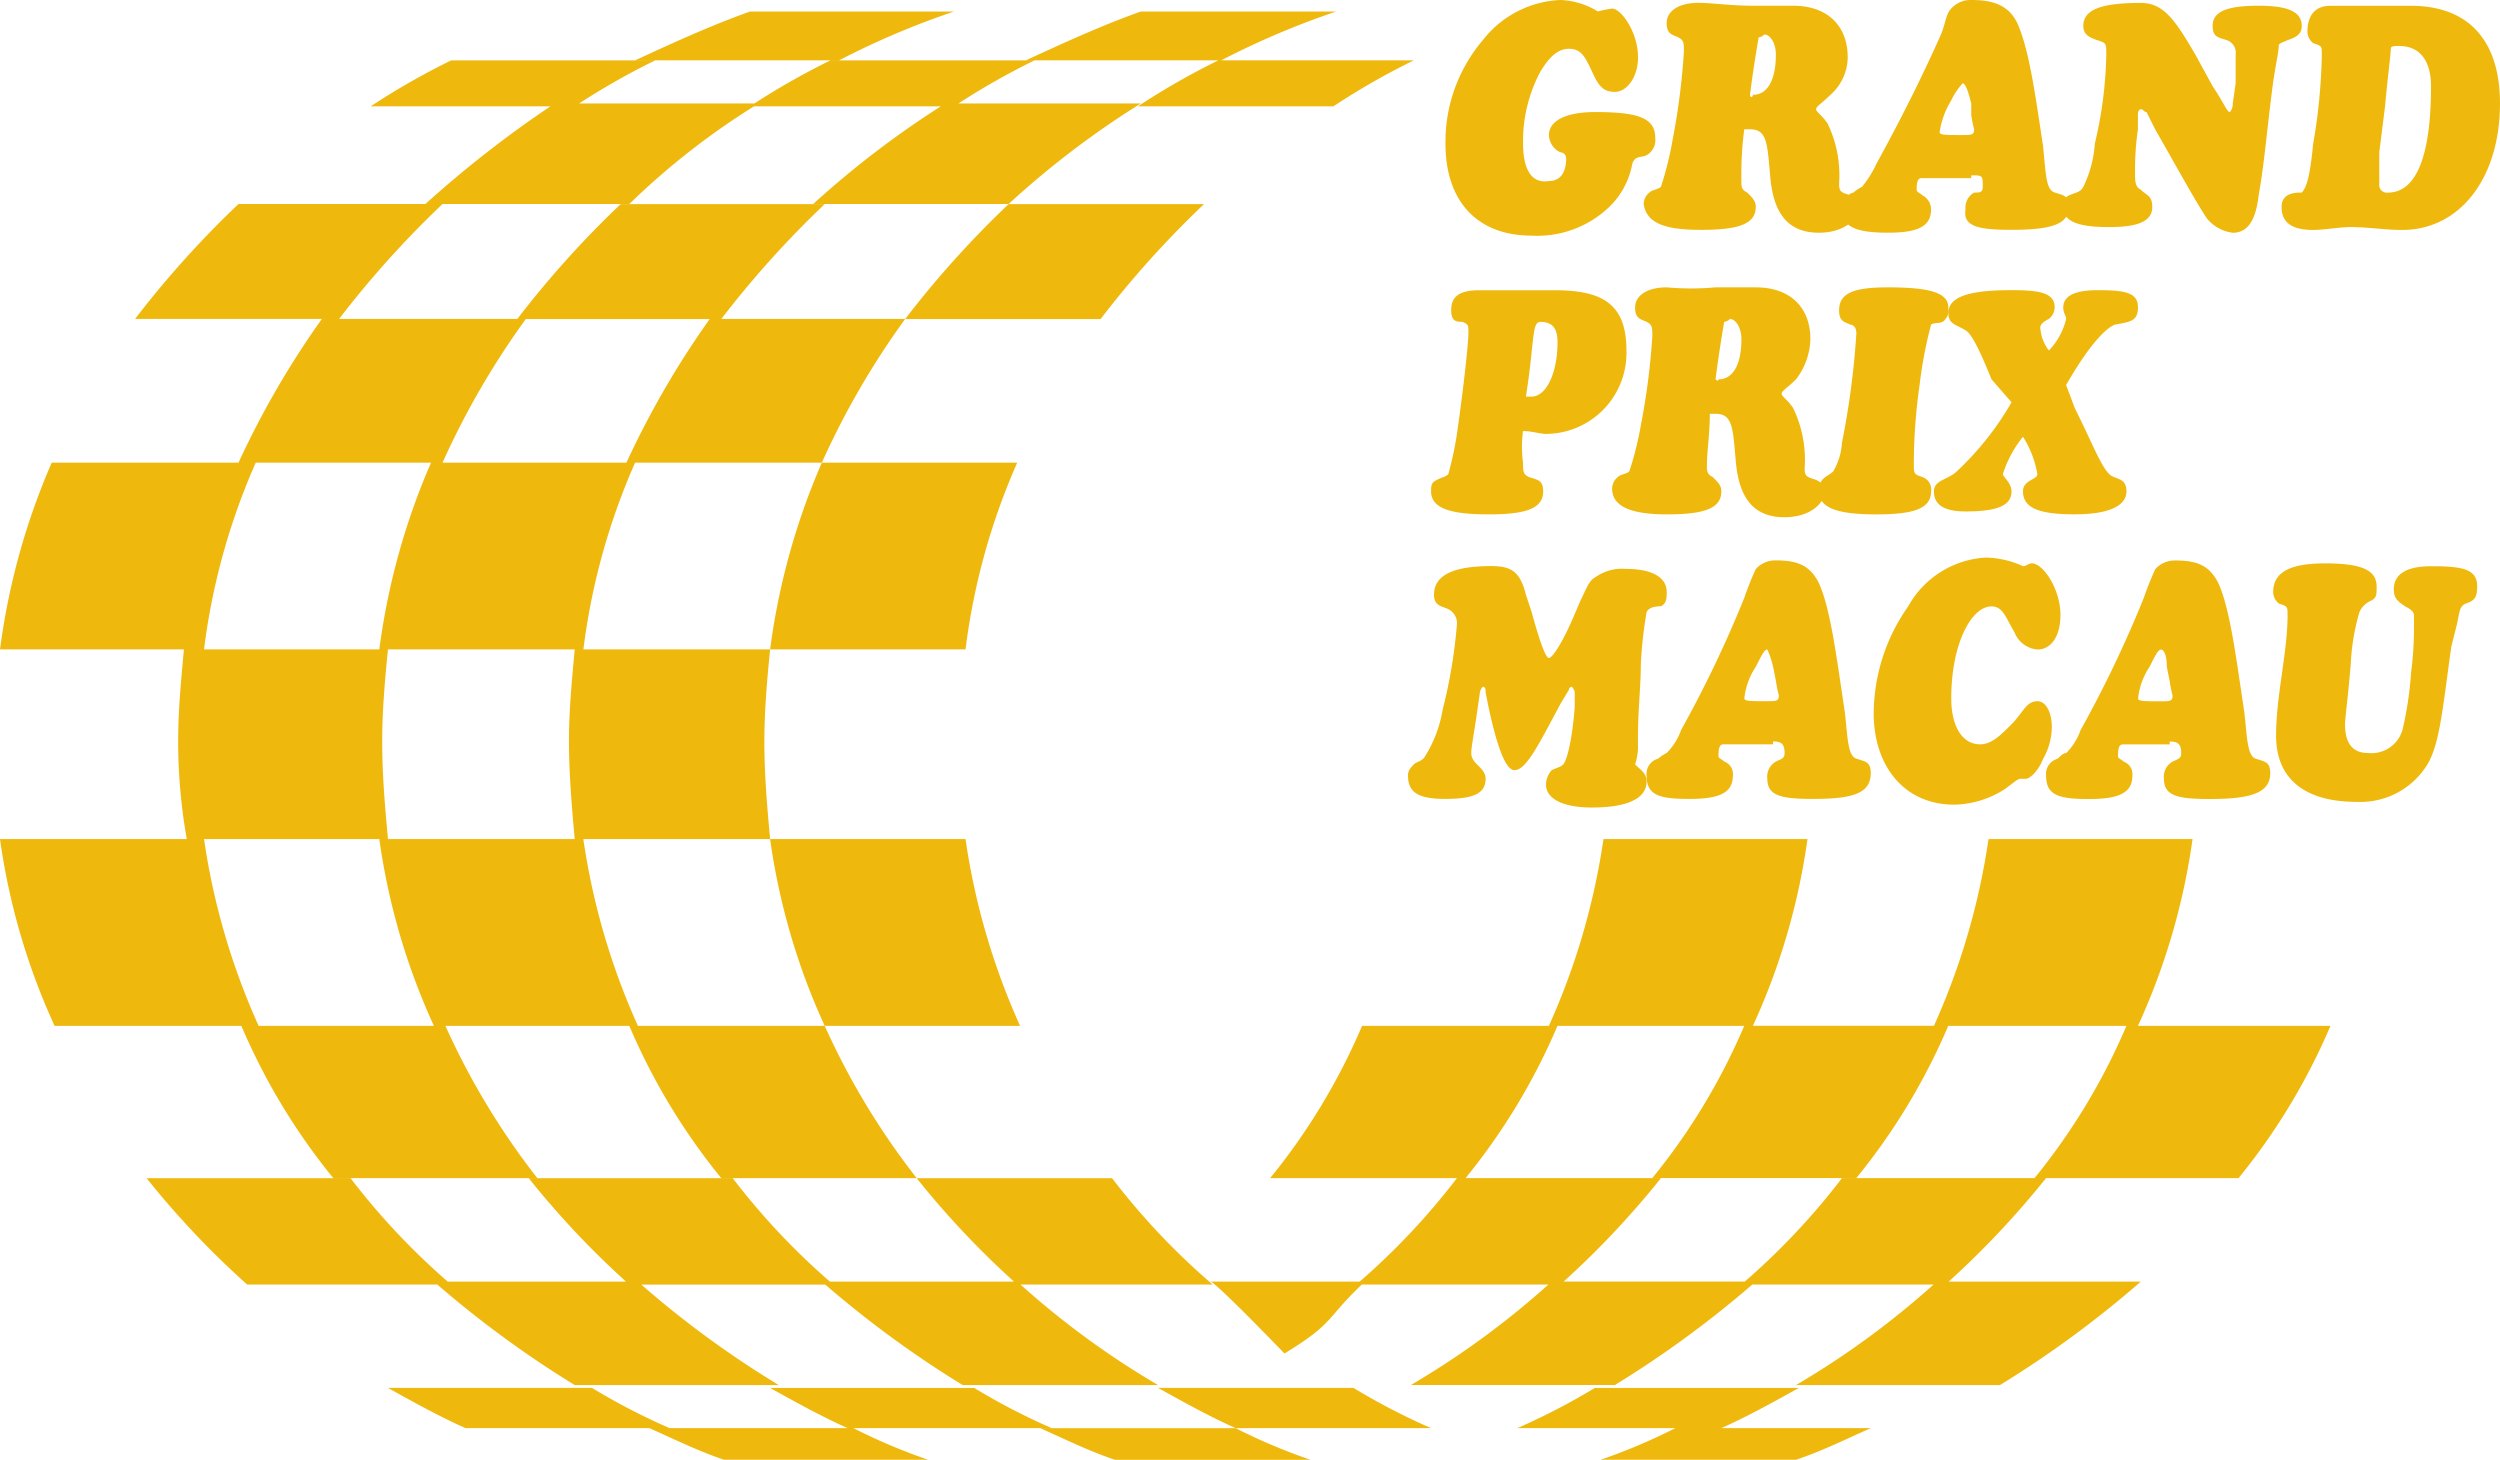 <svg xmlns="http://www.w3.org/2000/svg" viewBox="0 0 166.9 97.455"><defs><style>.a{fill:#efb80d;}</style></defs><path class="a" d="M56.976,95.344a38.925,38.925,0,0,0,4.988,2.11H48.344c-1.727-.576-3.261-1.343-4.988-2.11ZM42.588,85.56a65.766,65.766,0,0,0,9.4,6.906H38.368a69.884,69.884,0,0,1-9.4-6.906ZM29.735,68.487a49.446,49.446,0,0,0,6.139,10.167H22.253a42.245,42.245,0,0,1-6.139-10.167ZM42.4,4.029c2.494-1.151,4.988-2.3,7.674-3.261H63.691a54.2,54.2,0,0,0-7.674,3.261Zm-14,9.592a74.149,74.149,0,0,1,8.633-6.714H50.646a49.515,49.515,0,0,0-8.633,6.714ZM15.923,30.886a59.5,59.5,0,0,1,5.563-9.592H35.107a54.056,54.056,0,0,0-5.563,9.592ZM11.894,49.495c0-2.11.192-4.029.384-6.139H25.9c-.192,1.918-.384,4.029-.384,6.139,0,2.3.192,4.412.384,6.523H12.47a37.465,37.465,0,0,1-.576-6.523m70.6,45.85a38.925,38.925,0,0,0,4.988,2.11H74.434c-1.727-.576-3.261-1.343-4.988-2.11ZM67.911,85.56a56.518,56.518,0,0,0,9.4,6.906H64.266a69.885,69.885,0,0,1-9.4-6.906ZM55.058,68.487A49.446,49.446,0,0,0,61.2,78.654H48.152a42.245,42.245,0,0,1-6.139-10.167ZM68.487,4.029c2.494-1.151,4.988-2.3,7.674-3.261H89.205a54.2,54.2,0,0,0-7.674,3.261Zm-14.2,9.592a62.793,62.793,0,0,1,8.825-6.714H76.16a59.5,59.5,0,0,0-8.825,6.714ZM41.821,30.886a59.5,59.5,0,0,1,5.563-9.592H60.429a54.057,54.057,0,0,0-5.563,9.592ZM37.984,49.495c0-2.11.192-4.029.384-6.139H51.413c-.192,1.918-.384,4.029-.384,6.139,0,2.3.192,4.412.384,6.523H38.368c-.192-2.11-.384-4.412-.384-6.523M65.034,92.658a43.922,43.922,0,0,0,5.18,2.686H56.593c-1.727-.767-3.453-1.727-5.18-2.686Zm-16.115-14a46.8,46.8,0,0,0,6.714,7.1H42.013a58.771,58.771,0,0,1-6.714-7.1ZM38.943,56.017a46.628,46.628,0,0,0,3.645,12.47H28.968a44.658,44.658,0,0,1-3.645-12.47ZM50.07,7.1a48.789,48.789,0,0,1,5.372-3.069H69.062A48.788,48.788,0,0,0,63.691,7.1H50.07Zm-15.539,14.2a65.666,65.666,0,0,1,6.906-7.674H55.058a65.667,65.667,0,0,0-6.906,7.674ZM25.323,43.356a46.282,46.282,0,0,1,3.453-12.47H42.4a44.416,44.416,0,0,0-3.453,12.47Zm65.034,49.3a43.922,43.922,0,0,0,5.18,2.686H82.491c-1.727-.767-3.453-1.727-5.18-2.686Zm-16.115-14a46.8,46.8,0,0,0,6.714,7.1H67.911a58.771,58.771,0,0,1-6.714-7.1ZM64.458,56.017A46.627,46.627,0,0,0,68.1,68.487H55.058a44.658,44.658,0,0,1-3.645-12.47ZM75.968,7.1A48.789,48.789,0,0,1,81.34,4.029H94.385A48.789,48.789,0,0,0,89.014,7.1H75.968Zm-15.539,14.2a65.666,65.666,0,0,1,6.906-7.674H80.381a65.666,65.666,0,0,0-6.906,7.674ZM51.413,43.356a46.282,46.282,0,0,1,3.453-12.47H67.911a44.416,44.416,0,0,0-3.453,12.47Zm-11.894,49.3a43.921,43.921,0,0,0,5.18,2.686H31.078c-1.727-.767-3.453-1.727-5.18-2.686Zm-16.115-14a46.8,46.8,0,0,0,6.714,7.1H16.5a58.771,58.771,0,0,1-6.714-7.1ZM13.621,56.017a46.628,46.628,0,0,0,3.645,12.47H3.645A44.658,44.658,0,0,1,0,56.017ZM24.747,7.1a48.789,48.789,0,0,1,5.372-3.069H43.739A48.789,48.789,0,0,0,38.368,7.1H24.747ZM9.016,21.294a65.666,65.666,0,0,1,6.906-7.674H29.543a65.666,65.666,0,0,0-6.906,7.674ZM0,43.356a46.282,46.282,0,0,1,3.453-12.47H17.074a44.416,44.416,0,0,0-3.453,12.47Zm103.593,42.2a56.518,56.518,0,0,1-9.4,6.906h13.621a69.885,69.885,0,0,0,9.4-6.906Zm12.853-17.074a42.245,42.245,0,0,1-6.139,10.167h13.621a42.245,42.245,0,0,0,6.139-10.167ZM80.764,85.56c0-.384,4.988,4.8,4.988,4.8,3.453-2.11,2.686-2.3,5.372-4.8ZM90.932,68.487a42.245,42.245,0,0,1-6.139,10.167H97.838a42.245,42.245,0,0,0,6.139-10.167Zm6.331,10.167a46.8,46.8,0,0,1-6.714,7.1h13.621a58.771,58.771,0,0,0,6.714-7.1Zm9.784-22.637a46.628,46.628,0,0,1-3.645,12.47h13.621a44.658,44.658,0,0,0,3.645-12.47ZM129.3,85.56a56.518,56.518,0,0,1-9.4,6.906H133.52a69.885,69.885,0,0,0,9.4-6.906Zm12.661-17.074a42.246,42.246,0,0,1-6.139,10.167h13.621a42.244,42.244,0,0,0,6.139-10.167ZM122.969,78.654a46.8,46.8,0,0,1-6.714,7.1h13.621a58.77,58.77,0,0,0,6.714-7.1Zm9.784-22.637a46.627,46.627,0,0,1-3.645,12.47h13.621a44.658,44.658,0,0,0,3.645-12.47Zm-20.91,39.327a38.925,38.925,0,0,1-4.988,2.11H119.9c1.727-.576,3.261-1.343,4.988-2.11Zm-5.372-2.686a43.922,43.922,0,0,1-5.18,2.686h13.621c1.727-.767,3.453-1.727,5.18-2.686Zm-4.6-52.948c-.384-1.535-.959-1.918-2.3-1.918-2.494,0-3.837.576-3.837,1.918,0,.767.576.767.959.959a1.055,1.055,0,0,1,.576.959,34.243,34.243,0,0,1-.959,5.755,8.41,8.41,0,0,1-1.151,3.069c-.192.384-.576.384-.767.576C94,51.413,94,51.6,94,51.8c0,1.151.767,1.535,2.494,1.535,1.918,0,2.686-.384,2.686-1.343,0-.767-.959-.959-.959-1.727,0-.384.192-1.343.384-2.686l.192-1.343a.67.67,0,0,1,.192-.384c.192,0,.192.192.192.384l.192.959c.576,2.686,1.151,4.22,1.727,4.22.767,0,1.535-1.535,3.069-4.412l.576-.959a.188.188,0,0,1,.192-.192.67.67,0,0,1,.192.384v.959c-.192,2.494-.576,3.645-.767,3.837s-.384.192-.767.384a1.465,1.465,0,0,0-.384.959c0,.959,1.151,1.535,3.069,1.535,2.3,0,3.645-.576,3.645-1.727,0-.576-.384-.767-.767-1.151a3.745,3.745,0,0,0,.192-1.343v-.576c0-1.727.192-3.261.192-4.8a29.748,29.748,0,0,1,.384-3.453c.192-.384.767-.384.959-.384.384-.192.384-.576.384-.959,0-.959-.959-1.535-2.686-1.535a3.086,3.086,0,0,0-2.11.576c-.384.192-.576.767-.959,1.535l-.576,1.343c-.767,1.727-1.343,2.494-1.535,2.494s-.576-.959-1.151-3.069Zm16.5,4.8.192.959a8.309,8.309,0,0,0,.192.959c0,.384-.192.384-.767.384-1.151,0-1.535,0-1.535-.192a4.659,4.659,0,0,1,.767-2.11c.384-.767.576-1.151.767-1.151a6.185,6.185,0,0,1,.384,1.151m0,4.988c.576,0,.767.192.767.767,0,.384-.192.384-.576.576a1.16,1.16,0,0,0-.576,1.151c0,1.151.959,1.343,3.069,1.343,2.686,0,3.837-.384,3.837-1.727,0-.767-.384-.767-.959-.959s-.576-1.343-.767-3.069c-.576-3.837-.959-6.906-1.727-8.633-.576-1.151-1.343-1.535-2.878-1.535a1.742,1.742,0,0,0-1.343.576,19.9,19.9,0,0,0-.767,1.918,78,78,0,0,1-4.22,8.825,4.1,4.1,0,0,1-.959,1.535,2.76,2.76,0,0,0-.576.384,1.052,1.052,0,0,0-.767,1.151c0,1.343.959,1.535,2.878,1.535s2.878-.384,2.878-1.535a.886.886,0,0,0-.576-.959c-.192-.192-.384-.192-.384-.384,0-.767.192-.767.384-.767h3.261Zm6.714-1.918c0,3.645,2.11,6.139,5.372,6.139a6.467,6.467,0,0,0,3.261-.959c.576-.384.959-.767,1.151-.767h.384c.192,0,.767-.384,1.151-1.343a4.373,4.373,0,0,0,.576-2.11c0-.959-.384-1.727-.959-1.727-.767,0-.959.767-1.727,1.535s-1.343,1.343-2.11,1.343c-1.151,0-1.918-1.151-1.918-3.069,0-3.645,1.343-6.139,2.686-6.139.767,0,.959.767,1.535,1.727a1.8,1.8,0,0,0,1.535,1.151c.959,0,1.535-.959,1.535-2.3,0-1.727-1.151-3.453-1.918-3.453-.192,0-.384.192-.576.192a6.244,6.244,0,0,0-2.494-.576,6.329,6.329,0,0,0-5.18,3.261,12.493,12.493,0,0,0-2.3,7.1m19.568-3.069.192.959a8.308,8.308,0,0,0,.192.959c0,.384-.192.384-.767.384-1.151,0-1.535,0-1.535-.192a4.659,4.659,0,0,1,.767-2.11c.384-.767.576-1.151.767-1.151s.384.384.384,1.151m.192,4.988c.576,0,.767.192.767.767,0,.384-.192.384-.576.576a1.16,1.16,0,0,0-.576,1.151c0,1.151.959,1.343,3.069,1.343,2.686,0,4.029-.384,4.029-1.727,0-.767-.384-.767-.959-.959s-.576-1.343-.767-3.069c-.576-3.837-.959-6.906-1.727-8.633-.576-1.151-1.343-1.535-2.878-1.535a1.742,1.742,0,0,0-1.343.576,19.9,19.9,0,0,0-.767,1.918,78,78,0,0,1-4.22,8.825,4.094,4.094,0,0,1-.959,1.535c-.192,0-.384.192-.576.384a1.052,1.052,0,0,0-.767,1.151c0,1.343.959,1.535,2.878,1.535s2.878-.384,2.878-1.535a.886.886,0,0,0-.576-.959c-.192-.192-.384-.192-.384-.384,0-.767.192-.767.384-.767h3.069Zm19.184-7.865c.192-.959.192-1.151.576-1.343.576-.192.767-.384.767-1.151,0-1.151-.959-1.343-3.069-1.343-1.727,0-2.494.576-2.494,1.535,0,.576.192.767.767,1.151q.576.288.576.576v.767a22.641,22.641,0,0,1-.192,3.069,23.568,23.568,0,0,1-.576,3.837,2.16,2.16,0,0,1-2.3,1.535c-.959,0-1.535-.576-1.535-1.918,0-.384.192-1.727.384-4.029a14.545,14.545,0,0,1,.576-3.453,1.5,1.5,0,0,1,.767-.767c.384-.192.384-.384.384-.959,0-1.151-1.151-1.535-3.453-1.535s-3.453.576-3.453,1.918a1,1,0,0,0,.384.767c.576.192.576.192.576.767,0,2.494-.767,5.372-.767,8.057,0,2.878,1.918,4.412,5.372,4.412a5.238,5.238,0,0,0,4.6-2.3c.959-1.343,1.151-4.029,1.727-8.057ZM101.675,28.776c.576,0,1.151.192,1.535.192a5.407,5.407,0,0,0,5.372-5.563c0-3.069-1.535-4.029-4.8-4.029H98.8c-1.343,0-1.918.384-1.918,1.343,0,.767.384.767.767.767.384.192.384.192.384.767,0,.384-.192,2.686-.767,6.714a23.174,23.174,0,0,1-.576,2.686c-.192.192-.384.192-.767.384s-.384.384-.384.767c0,1.151,1.343,1.535,3.837,1.535s3.645-.384,3.645-1.535c0-.767-.384-.767-.959-.959-.384-.192-.384-.384-.384-.959a7.738,7.738,0,0,1,0-2.11m.192-2.3c.576-3.645.384-4.988.959-4.988.767,0,1.151.384,1.151,1.343,0,2.11-.767,3.645-1.727,3.645h-.384m12.661-1.151c.192-1.535.384-2.686.576-3.837a.67.67,0,0,0,.384-.192c.384,0,.767.576.767,1.343,0,1.727-.576,2.686-1.535,2.686,0,.192-.192,0-.192,0m-.384,2.3h.384c1.151,0,1.151.959,1.343,3.069.192,2.494,1.151,3.837,3.261,3.837,1.727,0,2.686-.959,2.686-1.727,0-.384-.192-.576-.576-.767-.576-.192-.767-.192-.767-.767a7.934,7.934,0,0,0-.767-4.029c-.384-.576-.767-.767-.767-.959s.384-.384.959-.959a4.584,4.584,0,0,0,.959-2.686c0-2.11-1.343-3.453-3.645-3.453h-2.686a18.194,18.194,0,0,1-3.261,0c-1.343,0-2.11.576-2.11,1.343s.384.767.767.959.384.384.384.959a46.645,46.645,0,0,1-.767,5.947,21.49,21.49,0,0,1-.767,3.069c-.192.192-.576.192-.767.384a1,1,0,0,0-.384.767c0,1.151,1.151,1.727,3.645,1.727s3.645-.384,3.645-1.535c0-.384-.192-.576-.576-.959-.384-.192-.384-.384-.384-.767,0-.959.192-2.11.192-3.453m7.29,5.18c0,1.151,1.343,1.535,3.837,1.535s3.645-.384,3.645-1.535a.886.886,0,0,0-.576-.959c-.576-.192-.576-.192-.576-.959a37.588,37.588,0,0,1,.384-5.18,28.867,28.867,0,0,1,.767-4.029c.192-.192.767,0,.959-.384.192-.192.192-.384.192-.767,0-.959-1.151-1.343-4.029-1.343-2.3,0-3.261.384-3.261,1.535,0,.767.384.767.767.959.192,0,.384.192.384.576a54.17,54.17,0,0,1-.959,7.29,4.342,4.342,0,0,1-.576,1.918c-.384.384-.959.384-.959,1.343m12.853-5.947a19.7,19.7,0,0,1-3.645,4.6c-.576.576-1.535.576-1.535,1.343,0,.959.767,1.343,2.11,1.343,2.11,0,3.069-.384,3.069-1.343,0-.576-.576-.959-.576-1.151a7.672,7.672,0,0,1,1.343-2.494,6.8,6.8,0,0,1,.959,2.494c0,.384-.959.384-.959,1.151,0,1.151,1.151,1.535,3.453,1.535s3.453-.576,3.453-1.535-.767-.767-1.151-1.151c-.576-.576-1.151-2.11-2.3-4.412l-.576-1.535c1.535-2.686,2.686-3.837,3.261-4.029.959-.192,1.535-.192,1.535-1.151s-.767-1.151-2.686-1.151q-2.3,0-2.3,1.151c0,.384.192.576.192.767a4.566,4.566,0,0,1-1.151,2.11,2.806,2.806,0,0,1-.576-1.535q0-.288.576-.576a1,1,0,0,0,.384-.767c0-.959-.959-1.151-2.878-1.151-2.686,0-4.22.384-4.22,1.535,0,.767.576.767,1.151,1.151.384.192.959,1.343,1.727,3.261ZM96.5,9.592c0,3.837,2.11,6.139,5.755,6.139a6.944,6.944,0,0,0,5.18-1.918,5.282,5.282,0,0,0,1.535-2.878c.192-.576.576-.384.959-.576a1.16,1.16,0,0,0,.576-1.151c0-1.343-1.151-1.727-4.029-1.727-1.918,0-3.069.576-3.069,1.535a1.3,1.3,0,0,0,.767,1.151.413.413,0,0,1,.384.384c0,.959-.384,1.535-1.151,1.535-1.151.192-1.727-.767-1.727-2.494a9.852,9.852,0,0,1,1.151-4.8c.576-.959,1.151-1.535,1.918-1.535.959,0,1.151.767,1.727,1.918.384.767.767.959,1.343.959.767,0,1.535-.959,1.535-2.3,0-1.727-1.151-3.261-1.727-3.261a8.309,8.309,0,0,0-.959.192A5.061,5.061,0,0,0,104.169,0a6.938,6.938,0,0,0-5.18,2.686A10.475,10.475,0,0,0,96.5,9.592M116.83,6.331c.192-1.535.384-2.686.576-3.837a.67.67,0,0,0,.384-.192c.384,0,.767.576.767,1.343,0,1.727-.576,2.686-1.535,2.686,0,.192-.192.192-.192,0m-.384,2.3h.384c1.151,0,1.151.959,1.343,3.069.192,2.494,1.151,3.837,3.261,3.837,1.727,0,2.686-.959,2.686-1.727,0-.384-.192-.576-.576-.767-.576-.192-.767-.192-.767-.767a7.934,7.934,0,0,0-.767-4.029c-.384-.576-.767-.767-.767-.959s.384-.384.959-.959a3.377,3.377,0,0,0,1.151-2.494c0-2.11-1.343-3.453-3.645-3.453h-2.686c-1.535,0-2.686-.192-3.645-.192-1.343,0-2.11.576-2.11,1.343s.384.767.767.959.384.384.384.959a46.645,46.645,0,0,1-.767,5.947,21.491,21.491,0,0,1-.767,3.069c-.192.192-.576.192-.767.384a1,1,0,0,0-.384.767c.192,1.343,1.535,1.727,3.837,1.727,2.494,0,3.645-.384,3.645-1.535,0-.384-.192-.576-.576-.959-.384-.192-.384-.384-.384-.767a23.277,23.277,0,0,1,.192-3.453M131.6,6.906v.767a8.309,8.309,0,0,0,.192.959c0,.384-.192.384-.767.384-1.151,0-1.535,0-1.535-.192a5.528,5.528,0,0,1,.767-2.11,4.748,4.748,0,0,1,.767-1.151c.192,0,.384.576.576,1.343m0,4.8c.767,0,.767,0,.767.767,0,.384-.192.384-.576.384A1.16,1.16,0,0,0,131.218,14c-.192,1.151.959,1.343,3.069,1.343,2.686,0,3.837-.384,3.837-1.535,0-.767-.384-.767-.959-.959s-.576-1.151-.767-3.069c-.576-3.837-.959-6.523-1.727-8.249C134.1.384,133.137,0,131.6,0a1.742,1.742,0,0,0-1.343.576c-.384.384-.384,1.151-.767,1.918-.767,1.727-2.11,4.6-4.22,8.441a7.242,7.242,0,0,1-.959,1.535,2.76,2.76,0,0,0-.576.384A1.052,1.052,0,0,0,122.969,14c0,1.151.959,1.535,3.069,1.535,1.918,0,2.878-.384,2.878-1.535a1.055,1.055,0,0,0-.576-.959c-.192-.192-.384-.192-.384-.384,0-.767.192-.767.384-.767H131.6Zm14.963-8.057c-1.343-2.3-2.11-3.453-3.645-3.453-2.494,0-3.837.384-3.837,1.535,0,.576.384.767.959.959s.576.192.576.959a27.613,27.613,0,0,1-.767,5.947,7.712,7.712,0,0,1-.767,2.878c-.192.384-.576.384-.959.576s-.384.384-.384.767c0,.959.959,1.343,3.069,1.343,1.918,0,2.878-.384,2.878-1.343,0-.767-.384-.767-.767-1.151-.384-.192-.384-.576-.384-1.151a18.971,18.971,0,0,1,.192-2.878V7.674c0-.384.192-.384.192-.384.192,0,.192.192.384.192l.576,1.151c1.535,2.686,2.686,4.8,3.453,5.947a2.652,2.652,0,0,0,1.727.959c.959,0,1.535-.767,1.727-2.494.384-2.11.576-4.6.959-7.482.192-1.343.384-2.11.384-2.494,0-.192.192-.192.576-.384.576-.192.959-.384.959-.959,0-.959-.959-1.343-2.878-1.343-2.11,0-3.069.384-3.069,1.343,0,.767.384.767.959.959a.886.886,0,0,1,.576.959V5.563l-.192,1.343a.84.84,0,0,1-.192.576c-.192,0-.384-.576-1.151-1.727Zm5.755,10.167c0,.959.576,1.535,2.11,1.535.767,0,1.727-.192,2.494-.192,1.151,0,2.3.192,3.453.192,3.837,0,6.523-3.453,6.523-8.441,0-4.22-2.11-6.523-5.947-6.523h-5.372c-.959,0-1.535.576-1.535,1.727a1,1,0,0,0,.384.767c.576.192.576.192.576.767a38.164,38.164,0,0,1-.576,5.947c-.192,1.918-.384,2.878-.767,3.261-.384,0-1.343,0-1.343.959m6.523-3.645.384-3.069c.192-2.11.384-3.453.384-3.837,0-.192.192-.192.576-.192,1.343,0,2.11.959,2.11,2.686,0,4.6-.959,7.1-2.878,7.1a.509.509,0,0,1-.576-.576c0-.576,0-1.151,0-2.11"/></svg>